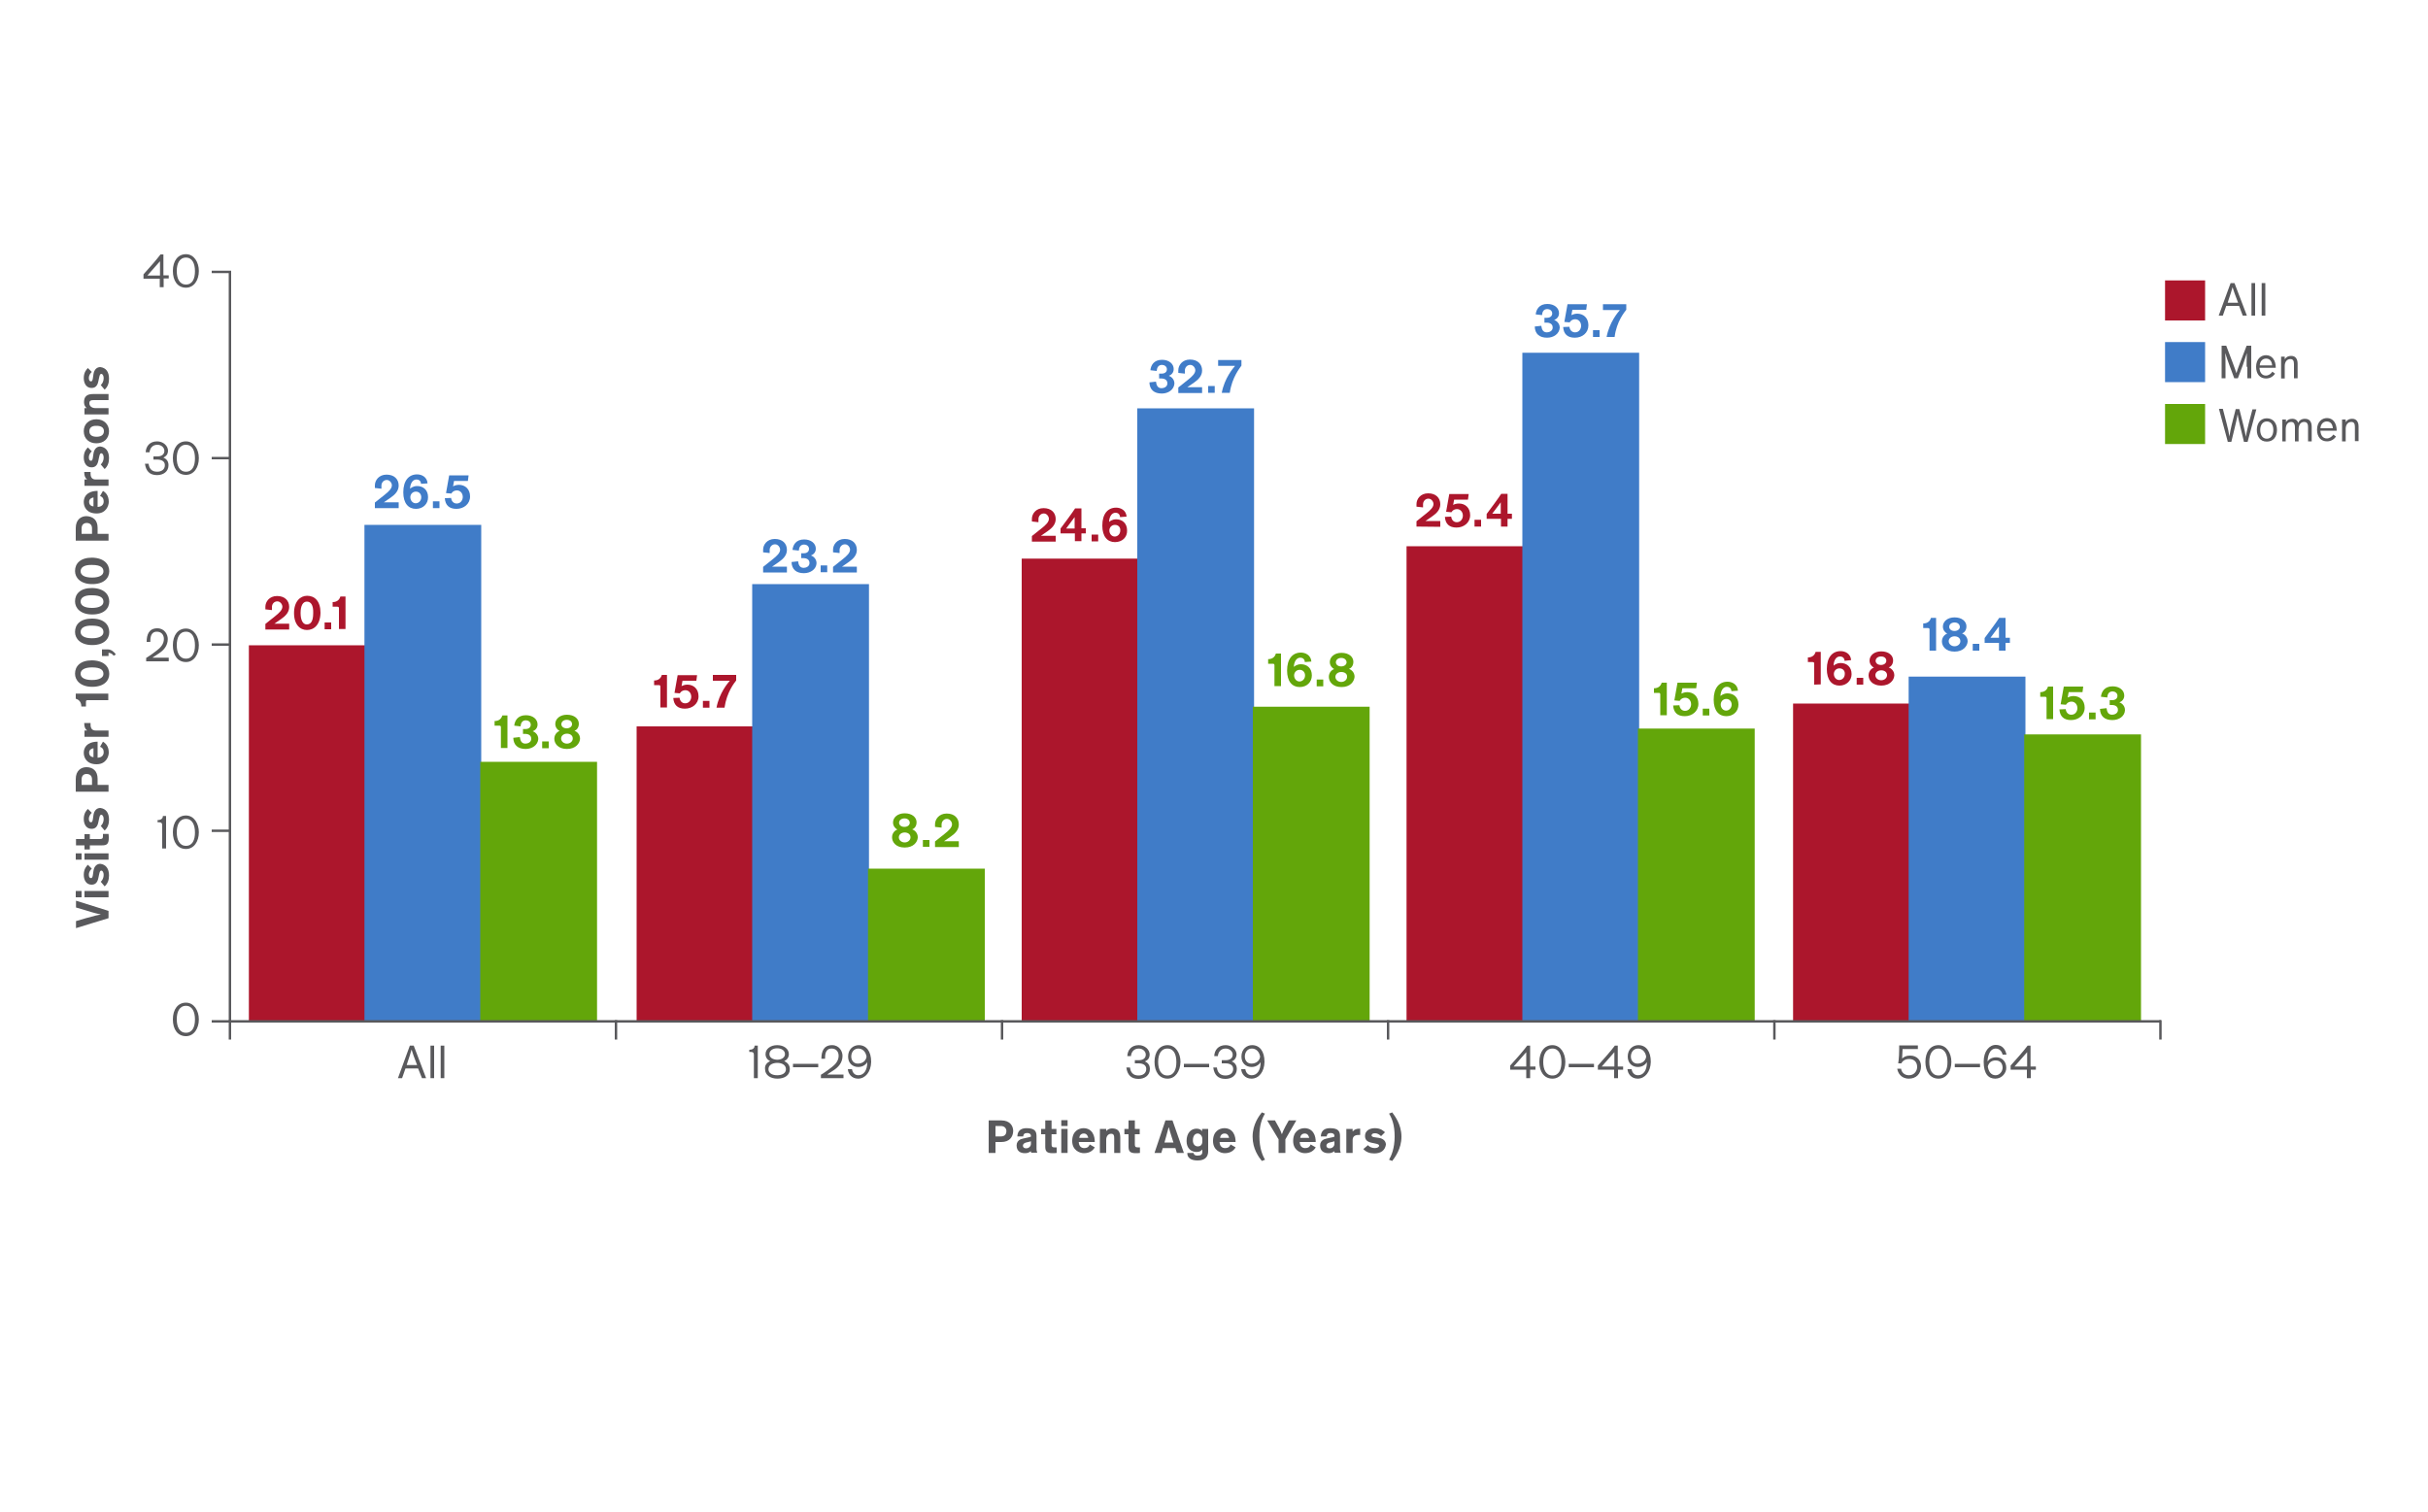 <?xml version="1.0" encoding="utf-8"?>
<!-- Generator: Adobe Illustrator 21.1.0, SVG Export Plug-In . SVG Version: 6.00 Build 0)  -->
<svg version="1.1" id="Layer_1" xmlns="http://www.w3.org/2000/svg" xmlns:xlink="http://www.w3.org/1999/xlink" x="0px" y="0px"
	 viewBox="0 0 1000 622.9" style="enable-background:new 0 0 1000 622.9;" xml:space="preserve">
<style type="text/css">
	.st0{fill:#AC162C;}
	.st1{fill:#407CC8;}
	.st2{fill:#63A60A;}
	.st3{fill:none;stroke:#59595C;stroke-miterlimit:10;}
	.st4{fill:#59595C;}
</style>
<rect x="262.2" y="299.2" class="st0" width="48.1" height="121.9"/>
<rect x="309.8" y="240.6" class="st1" width="48.1" height="180.5"/>
<rect x="357.5" y="357.8" class="st2" width="48.1" height="63.3"/>
<rect x="102.5" y="265.8" class="st0" width="48.1" height="155.3"/>
<rect x="150.1" y="216.2" class="st1" width="48.1" height="204.9"/>
<rect x="197.8" y="313.8" class="st2" width="48.1" height="107.3"/>
<rect x="738.5" y="289.8" class="st0" width="48.1" height="131.3"/>
<rect x="786.1" y="278.7" class="st1" width="48.1" height="142.4"/>
<rect x="833.7" y="302.5" class="st2" width="48.1" height="118.6"/>
<rect x="579.3" y="225" class="st0" width="48.1" height="196.1"/>
<rect x="627" y="145.3" class="st1" width="48.1" height="275.8"/>
<rect x="674.6" y="300.1" class="st2" width="48.1" height="121"/>
<rect x="420.8" y="230.1" class="st0" width="48.1" height="191"/>
<rect x="468.4" y="168.2" class="st1" width="48.1" height="252.9"/>
<rect x="516" y="291.1" class="st2" width="48.1" height="130"/>
<polyline class="st3" points="890,420.7 94.7,420.7 94.7,112.1 "/>
<g>
	<g>
		<path class="st4" d="M44.7,375.2v3c-4.5,1.4-9,2.7-13.4,4.1v-2.9l4.1-1.2c3.2-0.9,5.2-1.4,6-1.5v-0.1c-0.8-0.1-2.9-0.6-6-1.6
			l-4.1-1.2V371L44.7,375.2z"/>
		<path class="st4" d="M33.6,369.6h-2.4V367h2.4V369.6z M44.7,369.6h-9.9V367h9.9V369.6z"/>
		<path class="st4" d="M44.9,360.6c0,1.8-0.5,3.3-1.8,4.5l-1.6-1.9c0.7-0.6,1.2-1.7,1.2-2.8c0-1-0.4-1.8-1-1.8
			c-0.7,0-0.8,1.3-1.2,3.1c-0.4,1.9-1.3,2.7-2.8,2.7c-2.1,0-3.2-1.8-3.2-4.1c0-2.5,1.3-3.7,1.7-4.1l1.6,1.6
			c-0.4,0.4-1.2,1.2-1.2,2.5c0,0.9,0.3,1.4,0.9,1.4c0.5,0,0.7-0.7,0.8-1.6l0.2-1.4c0.3-2,1.5-2.9,2.8-2.9
			C43.7,356.1,44.9,357.9,44.9,360.6z"/>
		<path class="st4" d="M33.6,354.1h-2.4v-2.6h2.4V354.1z M44.7,354.1h-9.9v-2.6h9.9V354.1z"/>
		<path class="st4" d="M36.9,345.6h4.2c1,0,1.3-0.2,1.3-1.2c0-0.5,0-0.6,0-0.9h2.3c0.1,0.4,0.1,1.5,0.1,1.7c0,2.5-0.9,3-2.7,3h-5.1
			v1.7h-2.2v-1.7h-3.5v-2.6h3.5v-2h2.2V345.6z"/>
		<path class="st4" d="M44.9,337.6c0,1.8-0.5,3.3-1.8,4.5l-1.6-1.9c0.7-0.6,1.2-1.7,1.2-2.8c0-1-0.4-1.8-1-1.8
			c-0.7,0-0.8,1.3-1.2,3.1c-0.4,1.9-1.3,2.7-2.8,2.7c-2.1,0-3.2-1.8-3.2-4.1c0-2.5,1.3-3.7,1.7-4.1l1.6,1.6
			c-0.4,0.4-1.2,1.2-1.2,2.5c0,0.9,0.3,1.4,0.9,1.4c0.5,0,0.7-0.7,0.8-1.6l0.2-1.4c0.3-2,1.5-2.9,2.8-2.9
			C43.7,333.1,44.9,334.9,44.9,337.6z"/>
		<path class="st4" d="M40.2,320.8v2.5h4.5v2.8H31.2v-5.2c0-3.5,2.2-4.9,4.4-4.9C38.2,316,40.2,317.5,40.2,320.8z M33.6,321.1v2.2
			h4.3v-2.2c0-1.2-0.5-2.3-2.3-2.3C34.3,318.8,33.6,319.7,33.6,321.1z"/>
		<path class="st4" d="M40.3,312.1c1.8-0.1,2.4-1.2,2.4-2.2c0-1.5-0.7-2-1.5-2.3l1.2-2.1c1.2,0.7,2.4,2,2.4,4.5c0,1.7-1.2,4.8-5,4.8
			c-4.1,0-5.3-2.7-5.3-4.7c0-1.7,0.8-3,2-3.7c1.1-0.7,2.5-0.9,3.7-0.9V312.1z M38.5,308.2c-0.6,0.1-1.8,0.5-1.8,1.8
			c0,1.2,0.8,1.8,1.8,1.9V308.2z"/>
		<path class="st4" d="M37.3,298.5c0,1.7,0.8,2.4,2.1,2.4h5.3v2.6h-9.9v-2.6h1v-0.1c-0.7-0.5-1.1-1.5-1.1-2.7v-0.3h2.6V298.5z"/>
		<path class="st4" d="M44.7,288.4h-8.6c-0.6,0-0.7,0.2-0.7,0.8v1.8h-1.9c0-2.1-1.3-2.9-2.3-3.2v-2.1h13.4V288.4z"/>
		<path class="st4" d="M45,277.6c0,2.8-2.2,5.3-7,5.3c-4.8,0-7.1-2.6-7.1-5.4c0-3.1,2.2-5.5,7-5.5C42.9,272.1,45,274.7,45,277.6z
			 M33.2,277.5c0,1.6,1.6,2.6,4.7,2.6c3.2,0,4.7-1.1,4.7-2.5c0-1.4-0.8-2.7-4.7-2.7C34.7,274.9,33.2,276,33.2,277.5z"/>
		<path class="st4" d="M44.5,267.5c1.2,0,2.6,1,3.2,2.1l-0.9,0.5c-0.4-0.7-1.3-1.2-2.1-1.2v1.3h-2.7v-2.7H44.5z"/>
		<path class="st4" d="M45,260.4c0,2.8-2.2,5.3-7,5.3c-4.8,0-7.1-2.6-7.1-5.4c0-3.1,2.2-5.5,7-5.5C42.9,254.8,45,257.4,45,260.4z
			 M33.2,260.3c0,1.6,1.6,2.6,4.7,2.6c3.2,0,4.7-1.1,4.7-2.5c0-1.4-0.8-2.7-4.7-2.7C34.7,257.6,33.2,258.7,33.2,260.3z"/>
		<path class="st4" d="M45,247.8c0,2.8-2.2,5.3-7,5.3c-4.8,0-7.1-2.6-7.1-5.4c0-3.1,2.2-5.5,7-5.5C42.9,242.3,45,244.9,45,247.8z
			 M33.2,247.8c0,1.6,1.6,2.6,4.7,2.6c3.2,0,4.7-1.1,4.7-2.5c0-1.4-0.8-2.7-4.7-2.7C34.7,245.1,33.2,246.2,33.2,247.8z"/>
		<path class="st4" d="M45,235.3c0,2.8-2.2,5.3-7,5.3c-4.8,0-7.1-2.6-7.1-5.4c0-3.1,2.2-5.5,7-5.5C42.9,229.8,45,232.4,45,235.3z
			 M33.2,235.3c0,1.6,1.6,2.6,4.7,2.6c3.2,0,4.7-1.1,4.7-2.5c0-1.4-0.8-2.7-4.7-2.7C34.7,232.6,33.2,233.7,33.2,235.3z"/>
		<path class="st4" d="M40.2,217.4v2.5h4.5v2.8H31.2v-5.2c0-3.5,2.2-4.9,4.4-4.9C38.2,212.7,40.2,214.1,40.2,217.4z M33.6,217.7v2.2
			h4.3v-2.2c0-1.2-0.5-2.3-2.3-2.3C34.3,215.5,33.6,216.3,33.6,217.7z"/>
		<path class="st4" d="M40.3,208.8c1.8-0.1,2.4-1.2,2.4-2.2c0-1.5-0.7-2-1.5-2.3l1.2-2.1c1.2,0.7,2.4,2,2.4,4.5c0,1.7-1.2,4.8-5,4.8
			c-4.1,0-5.3-2.7-5.3-4.7c0-1.7,0.8-3,2-3.7c1.1-0.7,2.5-0.9,3.7-0.9V208.8z M38.5,204.9c-0.6,0.1-1.8,0.5-1.8,1.8
			c0,1.2,0.8,1.8,1.8,1.9V204.9z"/>
		<path class="st4" d="M37.3,195.1c0,1.7,0.8,2.4,2.1,2.4h5.3v2.6h-9.9v-2.6h1v-0.1c-0.7-0.5-1.1-1.5-1.1-2.7v-0.3h2.6V195.1z"/>
		<path class="st4" d="M44.9,188.7c0,1.8-0.5,3.3-1.8,4.5l-1.6-1.9c0.7-0.6,1.2-1.7,1.2-2.8c0-1-0.4-1.8-1-1.8
			c-0.7,0-0.8,1.3-1.2,3.1c-0.4,1.9-1.3,2.7-2.8,2.7c-2.1,0-3.2-1.8-3.2-4.1c0-2.5,1.3-3.7,1.7-4.1l1.6,1.6
			c-0.4,0.4-1.2,1.2-1.2,2.5c0,0.9,0.3,1.4,0.9,1.4c0.5,0,0.7-0.7,0.8-1.6l0.2-1.4c0.3-2,1.5-2.9,2.8-2.9
			C43.7,184.2,44.9,186,44.9,188.7z"/>
		<path class="st4" d="M44.9,177.6c0,3.1-2.2,5-5.2,5c-2.8,0-5.2-1.7-5.2-5c0-3,2.2-4.9,5.2-4.9C43.1,172.7,44.9,175.1,44.9,177.6z
			 M36.8,177.6c0,1.7,1.3,2.3,3,2.3c1.6,0,3-0.6,3-2.3c0-1.6-1.3-2.2-3-2.2C37.8,175.3,36.8,176.2,36.8,177.6z"/>
		<path class="st4" d="M44.7,164.8h-5.9c-1.2,0-2,0.1-2,1.3s1.1,2,2.4,2h5.5v2.6h-9.9v-2.6h0.9v0c-0.6-0.5-1.1-1.3-1.1-2.4
			c0-2.4,1.2-3.4,3.8-3.4h6.3V164.8z"/>
		<path class="st4" d="M44.9,156c0,1.8-0.5,3.3-1.8,4.5l-1.6-1.9c0.7-0.6,1.2-1.7,1.2-2.8c0-1-0.4-1.8-1-1.8c-0.7,0-0.8,1.3-1.2,3.1
			c-0.4,1.9-1.3,2.7-2.8,2.7c-2.1,0-3.2-1.8-3.2-4.1c0-2.5,1.3-3.7,1.7-4.1l1.6,1.6c-0.4,0.4-1.2,1.2-1.2,2.5c0,0.9,0.3,1.4,0.9,1.4
			c0.5,0,0.7-0.7,0.8-1.6l0.2-1.4c0.3-2,1.5-2.9,2.8-2.9C43.7,151.5,44.9,153.2,44.9,156z"/>
	</g>
</g>
<g>
	<g>
		<path class="st4" d="M412.4,470.4H410v4.5h-2.8v-13.4h5.2c3.5,0,4.9,2.2,4.9,4.4C417.2,468.4,415.7,470.4,412.4,470.4z
			 M412.1,463.8H410v4.3h2.2c1.2,0,2.3-0.5,2.3-2.3C414.4,464.5,413.5,463.8,412.1,463.8z"/>
		<path class="st4" d="M424.7,474.9l-0.1-0.7c0,0,0,0,0,0c-1,0.6-1.4,0.8-2.5,0.8c-1.9,0-3.4-0.9-3.4-3.2c0-1.2,0.6-2,1.6-2.5
			c0.9-0.4,3.7-0.8,4.3-1.1v-0.4c0-0.4-0.3-1.1-1.6-1.1c-1.1,0-1.5,0.5-1.6,1.4h-2.4c0.1-2.7,1.9-3.4,3.8-3.4c3.4,0,4.1,1.3,4.1,3.3
			v5.2c0,0.8,0.2,1.2,0.3,1.6H424.7z M424.6,470.1c-0.7,0.2-1,0.3-2,0.5c-0.8,0.2-1.3,0.7-1.3,1.3c0,0.6,0.4,1.1,1.3,1.1
			c1.3,0,2-1,2-1.8V470.1z"/>
		<path class="st4" d="M433.1,467.1v4.2c0,1,0.2,1.3,1.2,1.3c0.5,0,0.6,0,0.9,0v2.3c-0.4,0.1-1.5,0.1-1.7,0.1c-2.5,0-3-0.9-3-2.7
			v-5.1h-1.7V465h1.7v-3.5h2.6v3.5h2v2.2H433.1z"/>
		<path class="st4" d="M437.1,463.8v-2.4h2.6v2.4H437.1z M437.1,474.9V465h2.6v9.9H437.1z"/>
		<path class="st4" d="M444.3,470.5c0.1,1.8,1.2,2.4,2.2,2.4c1.5,0,2-0.7,2.3-1.5l2.1,1.2c-0.7,1.2-2,2.4-4.5,2.4
			c-1.7,0-4.8-1.2-4.8-5c0-4.1,2.7-5.3,4.7-5.3c1.7,0,3,0.8,3.7,2c0.7,1.1,0.9,2.5,0.9,3.7H444.3z M448.2,468.7
			c-0.1-0.6-0.5-1.8-1.8-1.8c-1.2,0-1.8,0.8-1.9,1.8H448.2z"/>
		<path class="st4" d="M458.9,474.9V469c0-1.2-0.1-2-1.3-2s-2,1.1-2,2.4v5.5H453V465h2.6v0.9h0c0.5-0.6,1.3-1.1,2.4-1.1
			c2.4,0,3.4,1.2,3.4,3.8v6.3H458.9z"/>
		<path class="st4" d="M467.4,467.1v4.2c0,1,0.2,1.3,1.2,1.3c0.5,0,0.6,0,0.9,0v2.3c-0.4,0.1-1.5,0.1-1.7,0.1c-2.5,0-3-0.9-3-2.7
			v-5.1h-1.7V465h1.7v-3.5h2.6v3.5h2v2.2H467.4z"/>
		<path class="st4" d="M484.1,472.9h-5.2l-0.6,2h-2.8l4.5-13.4h2.9l4.7,13.4h-2.9L484.1,472.9z M479.6,470.6h3.7l-0.8-2.5
			c-0.4-1.3-0.9-2.8-1.1-3.7h-0.1c-0.2,0.8-0.7,2.6-1,3.7L479.6,470.6z"/>
		<path class="st4" d="M495.2,473.5L495.2,473.5c-0.6,0.6-1.1,1-2.4,1c-2.1,0-4.1-1.4-4.1-4.5c0-3.3,1.8-5.1,4.1-5.1
			c1.1,0,1.9,0.4,2.3,1.1h0V465h2.5v9.2c0,1.9-0.9,3.8-4.3,3.8c-4.3,0-4.3-2.5-4.3-3.1h2.6c0,0.2,0.1,1.1,1.6,1.1s2-0.5,2-1.6V473.5
			z M495.2,469.2c0-1.4-1-2.3-1.9-2.3c-1.1,0-2,0.9-2,2.9c0,1.4,0.8,2.4,2,2.4c1.1,0,1.9-0.6,1.9-2.1V469.2z"/>
		<path class="st4" d="M502.3,470.5c0.1,1.8,1.2,2.4,2.2,2.4c1.5,0,2-0.7,2.3-1.5l2.1,1.2c-0.7,1.2-2,2.4-4.5,2.4
			c-1.7,0-4.8-1.2-4.8-5c0-4.1,2.7-5.3,4.7-5.3c1.7,0,3,0.8,3.7,2c0.7,1.1,0.9,2.5,0.9,3.7H502.3z M506.2,468.7
			c-0.1-0.6-0.5-1.8-1.8-1.8c-1.2,0-1.8,0.8-1.9,1.8H506.2z"/>
		<path class="st4" d="M521,458.7c-1.2,2-2.3,4.6-2.3,9.4c0,5,1.4,8,2.3,9.6l-1.3,0.5c-1.2-1.5-3.8-4.9-3.8-10c0-5.1,2.7-8.6,3.8-10
			L521,458.7z"/>
		<path class="st4" d="M529.4,469.3v5.6h-2.8v-5.6l-4.7-7.8h3.2l1.4,2.5c0.7,1.2,1.3,2.7,1.4,3.1h0.1c0.1-0.4,0.8-2,1.4-3.1l1.4-2.5
			h3.1L529.4,469.3z"/>
		<path class="st4" d="M535.3,470.5c0.1,1.8,1.2,2.4,2.2,2.4c1.5,0,2-0.7,2.3-1.5l2.1,1.2c-0.7,1.2-2,2.4-4.5,2.4
			c-1.7,0-4.8-1.2-4.8-5c0-4.1,2.7-5.3,4.7-5.3c1.7,0,3,0.8,3.7,2c0.7,1.1,0.9,2.5,0.9,3.7H535.3z M539.2,468.7
			c-0.1-0.6-0.5-1.8-1.8-1.8c-1.2,0-1.8,0.8-1.9,1.8H539.2z"/>
		<path class="st4" d="M549.7,474.9l-0.1-0.7c0,0,0,0,0,0c-1,0.6-1.4,0.8-2.5,0.8c-1.9,0-3.4-0.9-3.4-3.2c0-1.2,0.6-2,1.6-2.5
			c0.9-0.4,3.7-0.8,4.3-1.1v-0.4c0-0.4-0.3-1.1-1.6-1.1c-1.1,0-1.5,0.5-1.6,1.4h-2.4c0.1-2.7,1.9-3.4,3.8-3.4c3.4,0,4.1,1.3,4.1,3.3
			v5.2c0,0.8,0.2,1.2,0.3,1.6H549.7z M549.6,470.1c-0.7,0.2-1,0.3-2,0.5c-0.8,0.2-1.3,0.7-1.3,1.3c0,0.6,0.4,1.1,1.3,1.1
			c1.3,0,2-1,2-1.8V470.1z"/>
		<path class="st4" d="M559.5,467.5c-1.7,0-2.4,0.8-2.4,2.1v5.3h-2.6V465h2.6v1h0.1c0.5-0.7,1.5-1.1,2.7-1.1h0.3v2.6H559.5z"/>
		<path class="st4" d="M566,475.1c-1.8,0-3.3-0.5-4.5-1.8l1.9-1.6c0.6,0.7,1.7,1.2,2.8,1.2c1,0,1.8-0.4,1.8-1c0-0.7-1.3-0.8-3.1-1.2
			c-1.9-0.4-2.7-1.3-2.7-2.8c0-2.1,1.8-3.2,4.1-3.2c2.5,0,3.7,1.3,4.1,1.7l-1.6,1.6c-0.4-0.4-1.2-1.2-2.5-1.2
			c-0.9,0-1.4,0.3-1.4,0.9c0,0.5,0.7,0.7,1.6,0.8l1.4,0.2c2,0.3,2.9,1.5,2.9,2.8C570.4,473.9,568.7,475.1,566,475.1z"/>
		<path class="st4" d="M573.4,458.2c1,1.4,3.8,4.9,3.8,10c0,5.1-2.7,8.5-3.8,10l-1.3-0.5c0.9-1.6,2.3-4.6,2.3-9.6
			c0-4.8-1.1-7.4-2.3-9.4L573.4,458.2z"/>
	</g>
</g>
<g>
	<g>
		<path class="st4" d="M172.2,440.1H167l-1.4,4h-1.7l4.9-13.4h1.6l5.1,13.4h-1.7L172.2,440.1z M169.5,432.3c-0.4,1.6-1,3.3-1.6,5.1
			l-0.4,1.3h4.3l-0.5-1.3C170.6,435.6,170,434,169.5,432.3L169.5,432.3z"/>
		<path class="st4" d="M177.3,444.1v-13.4h1.5v13.4H177.3z"/>
		<path class="st4" d="M181.5,444.1v-13.4h1.5v13.4H181.5z"/>
	</g>
</g>
<g>
	<g>
		<path class="st4" d="M310.5,444.1v-9.6c0-0.9-0.4-1.2-1.2-1.2h-0.7v-0.9c1.7,0,2.2-0.9,2.2-1.7h1.3v13.4H310.5z"/>
		<path class="st4" d="M317.2,437.1c-1.2-0.6-1.9-1.6-1.9-2.9c0-2.2,2.1-3.7,4.8-3.7s4.8,1.5,4.8,3.7c0,1.3-0.7,2.3-1.9,2.9
			c1.4,0.6,2.3,1.7,2.3,3.3c0,2.6-2.3,3.9-5.1,3.9c-2.8,0-5.1-1.4-5.1-3.9C314.9,438.8,315.8,437.7,317.2,437.1z M320.1,442.9
			c2,0,3.6-0.8,3.6-2.5c0-1.7-1.6-2.6-3.6-2.6h-0.2c-1.9,0.1-3.4,0.9-3.4,2.6C316.5,442.1,318.1,442.9,320.1,442.9z M320,436.5
			L320,436.5h0.1c1.8,0,3.2-0.9,3.2-2.3c0-1.5-1.4-2.4-3.2-2.4c-1.8,0-3.2,0.9-3.2,2.4C316.9,435.6,318.2,436.4,320,436.5z"/>
		<path class="st4" d="M326.6,439.6v-1.4h10.4v1.4H326.6z"/>
		<path class="st4" d="M338.1,444.1v-1.4c0.2-0.1,2-1.2,4.3-3c1.6-1.2,3-2.7,3-4.8c0-1.7-1-3-2.9-3c-2.6,0-2.7,2.6-2.7,4.2h-1.5
			c0-3.1,1-5.6,4.4-5.6c3,0,4.3,2.6,4.3,4.4c0,2.9-1.8,4.7-3.6,5.9l-2.6,1.7v0.1h6.6v1.5H338.1z"/>
		<path class="st4" d="M353.4,444.3c-2.6,0-4.1-2-4.2-3.9h1.7c0.1,0.8,0.7,2.5,2.6,2.5c2.2,0,3.7-1.9,3.7-5.4h0
			c-0.3,0.5-1.4,2-3.7,2c-2.4,0-4.2-1.6-4.2-4.3c0-3.1,2.2-4.7,4.4-4.7c3.1,0,5.1,2.5,5.1,6.9C358.7,441.5,356.4,444.3,353.4,444.3z
			 M353.5,431.9c-1.8,0-2.9,1.5-2.9,3.3c0,1.5,0.9,2.9,2.7,2.9c2,0,3.4-1.2,3.6-2.9C356.5,433,355.1,431.9,353.5,431.9z"/>
	</g>
</g>
<g>
	<g>
		<path class="st4" d="M471.5,437.2c0.5,0.2,2.1,0.9,2.1,3.1c0,2.7-2.2,4.1-4.7,4.1c-3.1,0-4.6-1.7-5-4.7h1.5
			c0.2,1.9,1.2,3.3,3.5,3.3c1.8,0,3.2-0.9,3.2-2.7c0-1.7-1.5-2.3-3.2-2.3h-1.5v-1.3h1.6c1.6,0,2.9-0.7,2.9-2.3
			c0-1.3-1.2-2.5-2.9-2.5c-2.2,0-3.1,1.7-3.2,3.1h-1.5c0.1-2.4,1.6-4.5,4.7-4.5c2.5,0,4.5,1.8,4.5,3.9
			C473.4,436,472.7,436.7,471.5,437.2L471.5,437.2z"/>
		<path class="st4" d="M480.9,444.3c-3.5,0-5.4-2.9-5.4-6.9c0-4.2,2.1-6.9,5.4-6.9c3.3,0,5.3,3.3,5.3,6.9
			C486.1,441.2,484.1,444.3,480.9,444.3z M480.8,431.9c-2.7,0-3.8,2.5-3.8,5.5c0,3.1,1.1,5.6,3.8,5.6c2.7,0,3.7-2.5,3.7-5.5
			C484.5,434.4,483.5,431.9,480.8,431.9z"/>
		<path class="st4" d="M487.6,439.6v-1.4H498v1.4H487.6z"/>
		<path class="st4" d="M507.3,437.2c0.5,0.2,2.1,0.9,2.1,3.1c0,2.7-2.2,4.1-4.7,4.1c-3.1,0-4.6-1.7-5-4.7h1.5
			c0.2,1.9,1.2,3.3,3.5,3.3c1.8,0,3.2-0.9,3.2-2.7c0-1.7-1.5-2.3-3.2-2.3h-1.5v-1.3h1.6c1.6,0,2.9-0.7,2.9-2.3
			c0-1.3-1.2-2.5-2.9-2.5c-2.2,0-3.1,1.7-3.2,3.1h-1.5c0.1-2.4,1.6-4.5,4.7-4.5c2.5,0,4.5,1.8,4.5,3.9
			C509.1,436,508.4,436.7,507.3,437.2L507.3,437.2z"/>
		<path class="st4" d="M515.4,444.3c-2.6,0-4.1-2-4.2-3.9h1.7c0.1,0.8,0.7,2.5,2.6,2.5c2.2,0,3.7-1.9,3.7-5.4h0
			c-0.3,0.5-1.4,2-3.7,2c-2.4,0-4.2-1.6-4.2-4.3c0-3.1,2.2-4.7,4.4-4.7c3.1,0,5.1,2.5,5.1,6.9C520.7,441.5,518.5,444.3,515.4,444.3z
			 M515.6,431.9c-1.8,0-2.9,1.5-2.9,3.3c0,1.5,0.9,2.9,2.7,2.9c2,0,3.4-1.2,3.6-2.9C518.6,433,517.2,431.9,515.6,431.9z"/>
	</g>
</g>
<g>
	<g>
		<path class="st4" d="M630.2,440.6v3.5h-1.6v-3.5H622v-1.7c2.2-2.4,5.6-6.3,7-8.2h1.2v8.6h2.2v1.3H630.2z M628.6,433.4L628.6,433.4
			l-5.2,5.9h5.2V433.4z"/>
		<path class="st4" d="M639.4,444.3c-3.5,0-5.4-2.9-5.4-6.9c0-4.2,2.1-6.9,5.4-6.9c3.3,0,5.3,3.3,5.3,6.9
			C644.7,441.2,642.7,444.3,639.4,444.3z M639.4,431.9c-2.7,0-3.8,2.5-3.8,5.5c0,3.1,1.1,5.6,3.8,5.6c2.7,0,3.7-2.5,3.7-5.5
			C643.1,434.4,642,431.9,639.4,431.9z"/>
		<path class="st4" d="M646.1,439.6v-1.4h10.4v1.4H646.1z"/>
		<path class="st4" d="M666.4,440.6v3.5h-1.6v-3.5h-6.7v-1.7c2.2-2.4,5.6-6.3,7-8.2h1.2v8.6h2.2v1.3H666.4z M664.9,433.4
			L664.9,433.4l-5.2,5.9h5.2V433.4z"/>
		<path class="st4" d="M674.5,444.3c-2.6,0-4.1-2-4.2-3.9h1.7c0.1,0.8,0.7,2.5,2.6,2.5c2.2,0,3.7-1.9,3.7-5.4h0
			c-0.3,0.5-1.4,2-3.7,2c-2.4,0-4.2-1.6-4.2-4.3c0-3.1,2.2-4.7,4.4-4.7c3.1,0,5.1,2.5,5.1,6.9C679.8,441.5,677.5,444.3,674.5,444.3z
			 M674.6,431.9c-1.8,0-2.9,1.5-2.9,3.3c0,1.5,0.9,2.9,2.7,2.9c2,0,3.4-1.2,3.6-2.9C677.6,433,676.2,431.9,674.6,431.9z"/>
	</g>
</g>
<g>
	<g>
		<path class="st4" d="M783,440.2c0.1,1.2,1.1,2.7,3.2,2.7c2.4,0,3.4-2,3.4-3.4c0-2-1.2-3.3-3.3-3.3c-2.5,0-3.2,1.8-3.2,1.8h-1.3
			c0,0,0.4-2.3,0.4-5.7c0-1,0-1.7,0-1.7h7.7v1.5h-6.3l-0.2,3.9c0.9-0.7,1.6-1.2,3.3-1.2c2.9,0,4.5,2,4.5,4.4c0,3.2-2.1,5.1-5,5.1
			c-3.4,0-4.6-2.6-4.8-4.1H783z"/>
		<path class="st4" d="M798.4,444.3c-3.5,0-5.4-2.9-5.4-6.9c0-4.2,2.1-6.9,5.4-6.9c3.3,0,5.3,3.3,5.3,6.9
			C803.7,441.2,801.7,444.3,798.4,444.3z M798.4,431.9c-2.7,0-3.8,2.5-3.8,5.5c0,3.1,1.1,5.6,3.8,5.6c2.7,0,3.7-2.5,3.7-5.5
			C802.1,434.4,801,431.9,798.4,431.9z"/>
		<path class="st4" d="M805.1,439.6v-1.4h10.4v1.4H805.1z"/>
		<path class="st4" d="M821.8,444.3c-2.8,0-4.8-1.9-4.8-7c0-4.3,2.3-6.9,5-6.9c2.6,0,3.9,1.7,4.4,4h-1.6c-0.2-0.8-0.9-2.5-2.8-2.5
			c-2.8,0-3.4,3.8-3.4,5.3h0c0.5-0.7,1.5-1.7,3.6-1.7c2.4,0,4.1,1.8,4.1,4.3C826.4,441.8,824.6,444.3,821.8,444.3z M821.9,436.8
			c-1.7,0-2.8,0.9-3.2,2.5c0.3,2,1.3,3.6,3.2,3.6c1.6,0,2.9-1.5,2.9-3.2C824.7,437.9,823.8,436.8,821.9,436.8z"/>
		<path class="st4" d="M836.4,440.6v3.5h-1.6v-3.5h-6.7v-1.7c2.2-2.4,5.6-6.3,7-8.2h1.2v8.6h2.2v1.3H836.4z M834.9,433.4
			L834.9,433.4l-5.2,5.9h5.2V433.4z"/>
	</g>
</g>
<g>
	<g>
		<path class="st4" d="M922.2,126h-5.3l-1.4,4h-1.7l4.9-13.4h1.6l5.1,13.4h-1.7L922.2,126z M919.5,118.3c-0.4,1.6-1,3.3-1.6,5.1
			l-0.4,1.3h4.3l-0.5-1.3C920.6,121.6,920,119.9,919.5,118.3L919.5,118.3z"/>
		<path class="st4" d="M927.3,130v-13.4h1.5V130H927.3z"/>
		<path class="st4" d="M931.5,130v-13.4h1.5V130H931.5z"/>
	</g>
</g>
<g>
	<g>
		<path class="st4" d="M925.3,151.1c0-2.2,0-3.3,0.1-5.7h0c-0.6,1.9-1.2,3.6-1.6,4.8l-2.1,5.6h-1.5l-2-5.4c-0.7-1.9-1.2-3.3-1.7-5h0
			c0.1,2.4,0.1,3.5,0.1,5.8v4.6h-1.6v-13.4h1.9l2.7,7.1c0.6,1.7,1.2,3.2,1.5,4.2h0c0.3-1.1,0.9-2.7,1.5-4.3l2.7-7h1.9v13.4h-1.6
			V151.1z"/>
		<path class="st4" d="M930.6,151.6c0.1,1.9,1.1,3.1,2.6,3.1c1.2,0,2.2-0.8,2.7-1.6l1.1,0.8c-0.8,1.2-2.1,2-3.7,2
			c-2.4,0-4.1-1.7-4.1-4.8c0-3.2,2-4.8,4.1-4.8c2.5,0,4,2.1,4,5.2H930.6z M935.8,150.5c-0.1-1.5-0.8-2.8-2.5-2.8
			c-1.6,0-2.5,1.3-2.6,2.8H935.8z"/>
		<path class="st4" d="M944.8,155.8V150c0-1.4-0.4-2.1-1.5-2.1c-1.5,0-2.3,1.3-2.3,2.8v5.2h-1.5v-9h1.5v1.1h0
			c0.4-0.7,1.2-1.4,2.7-1.4c1.9,0,2.6,1.5,2.6,3.2v6H944.8z"/>
	</g>
</g>
<g>
	<g>
		<path class="st4" d="M917.5,181.8l-3.6-13.4h1.6l1.5,5.8c0.6,2.2,1,4.1,1.2,5.6h0c0.2-1.5,0.6-3.3,0.9-4.6l1.7-6.7h1.5l1.7,6.8
			c0.4,1.5,0.7,3.1,1,4.6h0c0.2-1.6,0.7-3.6,1.2-5.6l1.5-5.7h1.6l-3.6,13.4h-1.5l-1.4-5.8c-0.4-1.7-1-4.1-1.2-5.6h0
			c-0.2,1.4-0.8,3.9-1.2,5.6l-1.4,5.8H917.5z"/>
		<path class="st4" d="M933.6,181.9c-2.7,0-4.1-2.1-4.1-4.8c0-2.7,1.5-4.8,4.1-4.8c2.7,0,4.2,2.1,4.2,4.8
			C937.8,179.9,936.3,181.9,933.6,181.9z M936.3,177.1c0-2-0.9-3.5-2.7-3.5c-1.7,0-2.7,1.5-2.7,3.5c0,1.7,0.7,3.6,2.7,3.6
			C935.3,180.7,936.3,179.3,936.3,177.1z"/>
		<path class="st4" d="M950.6,181.8v-5.6c0-0.9,0-2.4-1.6-2.4c-1.4,0-2.3,1.1-2.3,3.1v4.9h-1.5v-5.9c0-0.9-0.3-2.1-1.5-2.1
			c-1.6,0-2.3,1.3-2.3,3.1v4.9H940v-9h1.5v1.1h0c0.4-0.8,1.2-1.4,2.6-1.4c1.3,0,2.2,0.7,2.4,1.7h0c0.4-0.9,1.3-1.7,2.8-1.7
			c2.3,0,2.8,1.7,2.8,3.4v5.9H950.6z"/>
		<path class="st4" d="M955.7,177.5c0.1,1.9,1.1,3.1,2.6,3.1c1.2,0,2.2-0.8,2.7-1.6l1.1,0.8c-0.8,1.2-2.1,2-3.7,2
			c-2.4,0-4.1-1.7-4.1-4.8c0-3.2,2-4.8,4.1-4.8c2.5,0,4,2.1,4,5.2H955.7z M960.8,176.4c-0.1-1.5-0.8-2.8-2.5-2.8
			c-1.6,0-2.5,1.3-2.6,2.8H960.8z"/>
		<path class="st4" d="M969.9,181.8v-5.9c0-1.4-0.4-2.1-1.5-2.1c-1.5,0-2.3,1.3-2.3,2.8v5.2h-1.5v-9h1.5v1.1h0
			c0.4-0.7,1.2-1.4,2.7-1.4c1.9,0,2.6,1.5,2.6,3.2v6H969.9z"/>
	</g>
</g>
<line class="st3" x1="87.2" y1="112" x2="95.2" y2="112"/>
<line class="st3" x1="87.2" y1="188.7" x2="95.2" y2="188.7"/>
<line class="st3" x1="87.2" y1="265.5" x2="95.2" y2="265.5"/>
<line class="st3" x1="87.2" y1="342.2" x2="95.2" y2="342.2"/>
<line class="st3" x1="87.2" y1="420.7" x2="95.2" y2="420.7"/>
<line class="st3" x1="94.7" y1="420.2" x2="94.7" y2="428.2"/>
<line class="st3" x1="253.7" y1="420.2" x2="253.7" y2="428.2"/>
<line class="st3" x1="412.7" y1="420.2" x2="412.7" y2="428.2"/>
<line class="st3" x1="571.7" y1="420.2" x2="571.7" y2="428.2"/>
<line class="st3" x1="730.8" y1="420.2" x2="730.8" y2="428.2"/>
<line class="st3" x1="889.8" y1="420.2" x2="889.8" y2="428.2"/>
<g>
	<g>
		<path class="st4" d="M67.4,114.8v3.5h-1.6v-3.5h-6.7V113c2.2-2.4,5.6-6.3,7-8.2h1.2v8.6h2.2v1.3H67.4z M65.9,107.6L65.9,107.6
			l-5.2,5.9h5.2V107.6z"/>
		<path class="st4" d="M76.6,118.5c-3.5,0-5.4-2.9-5.4-6.9c0-4.2,2.1-6.9,5.4-6.9c3.3,0,5.3,3.3,5.3,6.9
			C81.9,115.4,79.9,118.5,76.6,118.5z M76.6,106.1c-2.7,0-3.8,2.5-3.8,5.5c0,3.1,1.1,5.6,3.8,5.6c2.7,0,3.7-2.5,3.7-5.5
			C80.3,108.6,79.2,106.1,76.6,106.1z"/>
		<path class="st4" d="M67.3,188.5c0.5,0.2,2.1,0.9,2.1,3.1c0,2.7-2.2,4.1-4.7,4.1c-3.1,0-4.6-1.7-5-4.7h1.5
			c0.2,1.9,1.2,3.3,3.5,3.3c1.8,0,3.2-0.9,3.2-2.7c0-1.7-1.5-2.3-3.2-2.3h-1.5v-1.3h1.6c1.6,0,2.9-0.7,2.9-2.3
			c0-1.3-1.2-2.5-2.9-2.5c-2.2,0-3.1,1.7-3.2,3.1H60c0.1-2.4,1.6-4.5,4.7-4.5c2.5,0,4.5,1.8,4.5,3.9
			C69.1,187.3,68.4,187.9,67.3,188.5L67.3,188.5z"/>
		<path class="st4" d="M76.6,195.6c-3.5,0-5.4-2.9-5.4-6.9c0-4.2,2.1-6.9,5.4-6.9c3.3,0,5.3,3.3,5.3,6.9
			C81.9,192.5,79.9,195.6,76.6,195.6z M76.6,183.2c-2.7,0-3.8,2.5-3.8,5.5c0,3.1,1.1,5.6,3.8,5.6c2.7,0,3.7-2.5,3.7-5.5
			C80.3,185.6,79.2,183.2,76.6,183.2z"/>
		<path class="st4" d="M60.2,272.4V271c0.2-0.1,2-1.2,4.3-3c1.6-1.2,3-2.7,3-4.8c0-1.7-1-3-2.9-3c-2.6,0-2.7,2.6-2.7,4.2h-1.5
			c0-3.1,1-5.6,4.4-5.6c3,0,4.3,2.6,4.3,4.4c0,2.9-1.8,4.7-3.6,5.9l-2.6,1.7v0.1h6.6v1.5H60.2z"/>
		<path class="st4" d="M76.6,272.7c-3.5,0-5.4-2.9-5.4-6.9c0-4.2,2.1-6.9,5.4-6.9c3.3,0,5.3,3.3,5.3,6.9
			C81.9,269.5,79.9,272.7,76.6,272.7z M76.6,260.2c-2.7,0-3.8,2.5-3.8,5.5c0,3.1,1.1,5.6,3.8,5.6c2.7,0,3.7-2.5,3.7-5.5
			C80.3,262.7,79.2,260.2,76.6,260.2z"/>
		<path class="st4" d="M66.8,349.5v-9.6c0-0.9-0.4-1.2-1.2-1.2h-0.7v-0.9c1.7,0,2.2-0.9,2.2-1.7h1.3v13.4H66.8z"/>
		<path class="st4" d="M76.6,349.7c-3.5,0-5.4-2.9-5.4-6.9c0-4.2,2.1-6.9,5.4-6.9c3.3,0,5.3,3.3,5.3,6.9
			C81.9,346.6,79.9,349.7,76.6,349.7z M76.6,337.3c-2.7,0-3.8,2.5-3.8,5.5c0,3.1,1.1,5.6,3.8,5.6c2.7,0,3.7-2.5,3.7-5.5
			C80.3,339.8,79.2,337.3,76.6,337.3z"/>
		<path class="st4" d="M76.6,426.8c-3.5,0-5.4-2.9-5.4-6.9c0-4.2,2.1-6.9,5.4-6.9c3.3,0,5.3,3.3,5.3,6.9
			C81.9,423.6,79.9,426.8,76.6,426.8z M76.6,414.3c-2.7,0-3.8,2.5-3.8,5.5c0,3.1,1.1,5.6,3.8,5.6c2.7,0,3.7-2.5,3.7-5.5
			C80.3,416.8,79.2,414.3,76.6,414.3z"/>
	</g>
</g>
<g>
	<g>
		<path class="st0" d="M109.3,259.2V257l3.9-3.1c1.9-1.5,3.1-2.7,3.1-4c0-0.9-0.8-2.2-2.1-2.2s-2.2,1.1-2.2,2.3c0,0.5,0,1.1,0,1.3
			l-2.7-0.3v-1.1c0-2,1.6-4.4,4.8-4.4c3.2,0,5,1.9,5,4.5c0,2.2-1.5,3.7-3.2,4.9l-2.9,2h6.1v2.4H109.3z"/>
		<path class="st0" d="M126.4,259.5c-2.8,0-5.3-2.2-5.3-7c0-4.8,2.6-7.1,5.4-7.1c3.1,0,5.5,2.2,5.5,7
			C131.9,257.4,129.3,259.5,126.4,259.5z M126.4,247.8c-1.6,0-2.6,1.6-2.6,4.7c0,3.2,1.1,4.7,2.5,4.7c1.4,0,2.7-0.8,2.7-4.7
			C129.1,249.2,128,247.8,126.4,247.8z"/>
		<path class="st0" d="M133.7,256.4h2.7v2.8h-2.7V256.4z"/>
		<path class="st0" d="M139.6,259.2v-8.6c0-0.6-0.2-0.7-0.8-0.7H137v-1.9c2.1,0,2.9-1.3,3.2-2.3h2.1v13.4H139.6z"/>
	</g>
</g>
<g>
	<path class="st1" d="M154.4,209.3V207l3.9-3.1c1.9-1.5,3.1-2.7,3.1-4c0-0.9-0.8-2.2-2.1-2.2s-2.2,1.1-2.2,2.3c0,0.5,0,1.1,0,1.3
		l-2.7-0.3v-1.1c0-2,1.6-4.4,4.8-4.4c3.2,0,5,1.9,5,4.5c0,2.2-1.5,3.7-3.2,4.9l-2.9,2h6.1v2.4H154.4z"/>
	<path class="st1" d="M171.3,209.6c-3.1,0-5.2-2.3-5.2-6.8c0-4.9,2.3-7.4,5.7-7.4c1.8,0,4.1,1,4.3,3.7l-2.7,0.2
		c0-0.4-0.2-1.8-1.9-1.8s-2.6,2-2.6,3.8c0.2-0.2,1.2-1.1,2.9-1.1c2.5,0,4.5,1.6,4.5,4.6C176.3,207.6,174.2,209.6,171.3,209.6z
		 M171.3,202.5c-1.4,0-2.3,1.1-2.3,2.3c0,1.4,1,2.5,2.2,2.5c1.2,0,2.3-1,2.3-2.5C173.5,203.6,172.7,202.5,171.3,202.5z"/>
	<path class="st1" d="M178.3,206.5h2.7v2.8h-2.7V206.5z"/>
	<path class="st1" d="M188,209.6c-3,0-4.6-1.5-4.8-4.4l2.6-0.1c0.1,1.2,0.9,2.3,2.3,2.3c1.7,0,2.5-1.5,2.5-2.7
		c0-1.6-1.1-2.7-2.4-2.7c-1.7,0-2.3,1.3-2.3,1.3l-2.2-0.2l1.3-7.3h8l-0.3,2.3h-5.7l-0.4,2.2c0.4-0.2,1.3-0.6,2.4-0.6
		c2.5,0,4.6,1.7,4.6,4.8S191,209.6,188,209.6z"/>
</g>
<g>
	<path class="st2" d="M206.3,308.2v-8.6c0-0.6-0.2-0.7-0.8-0.7h-1.8V297c2.1,0,2.9-1.3,3.2-2.3h2.1v13.4H206.3z"/>
	<path class="st2" d="M216.5,308.5c-3.2,0-5-1.6-5.1-4.6l2.7-0.3c0.2,1.5,0.7,2.7,2.3,2.7c0.9,0,2.4-0.5,2.4-2c0-1.9-2-2-2.4-2h-1
		v-2h1.1c0.8,0,2.1-0.4,2.1-1.8c0-1.2-1.1-1.8-2-1.8c-1.6,0-2.1,1.2-2.2,2.5l-2.6-0.3c0.2-2,1.4-4.3,4.8-4.3c2.8,0,4.8,1.6,4.8,3.8
		c0,1.7-1.2,2.5-2,2.8c0.7,0.2,2.3,1.2,2.3,3.2C221.5,306.9,219.2,308.5,216.5,308.5z"/>
	<path class="st2" d="M223.3,305.4h2.7v2.8h-2.7V305.4z"/>
	<path class="st2" d="M233.5,308.5c-3.7,0-5.2-2.3-5.2-4.2c0-1.9,1.4-3,2.2-3.2c-0.8-0.4-1.8-1.4-1.8-2.9c0-2.1,1.9-3.8,4.8-3.8
		c3.1,0,4.9,1.7,4.9,3.7c0,1.8-1.1,2.7-1.8,2.9c0.8,0.3,2.3,1.3,2.3,3.3C238.8,306.2,237.1,308.5,233.5,308.5z M233.5,302.2
		c-1.3,0-2.4,0.8-2.4,2c0,1.2,1.1,2.1,2.4,2.1s2.4-0.9,2.4-2.1C235.9,302.9,234.8,302.2,233.5,302.2z M233.4,296.5
		c-1.3,0-2.2,0.8-2.2,1.8c0,0.9,0.8,1.7,2.2,1.7c1.2,0,2.2-0.7,2.2-1.7C235.6,297.3,234.9,296.5,233.4,296.5z"/>
</g>
<g>
	<g>
		<path class="st0" d="M272,291.5v-8.6c0-0.6-0.2-0.7-0.8-0.7h-1.8v-1.9c2.1,0,2.9-1.3,3.2-2.3h2.1v13.4H272z"/>
		<path class="st0" d="M282.1,291.9c-3,0-4.6-1.5-4.8-4.4l2.6-0.1c0.1,1.2,0.9,2.3,2.3,2.3c1.7,0,2.5-1.5,2.5-2.7
			c0-1.6-1.1-2.7-2.4-2.7c-1.7,0-2.3,1.3-2.3,1.3l-2.2-0.2l1.3-7.3h8l-0.3,2.3h-5.7l-0.4,2.2c0.4-0.2,1.3-0.6,2.4-0.6
			c2.5,0,4.6,1.7,4.6,4.8S285.1,291.9,282.1,291.9z"/>
		<path class="st0" d="M289.5,288.7h2.7v2.8h-2.7V288.7z"/>
		<path class="st0" d="M298.4,291.5h-3.3c1.1-6,4.7-10.2,5.4-11v-0.1h-6.9v-2.4h9.6v2.3C302.5,281.2,299.3,285.1,298.4,291.5z"/>
	</g>
</g>
<g>
	<path class="st1" d="M314.3,235.7v-2.2l3.9-3.1c1.9-1.5,3.1-2.7,3.1-4c0-0.9-0.8-2.2-2.1-2.2s-2.2,1.1-2.2,2.3c0,0.5,0,1.1,0,1.3
		l-2.7-0.3v-1.1c0-2,1.6-4.4,4.8-4.4c3.2,0,5,1.9,5,4.5c0,2.2-1.5,3.7-3.2,4.9l-2.9,2h6.1v2.4H314.3z"/>
	<path class="st1" d="M331.1,236.1c-3.2,0-5-1.6-5.1-4.6l2.7-0.3c0.2,1.5,0.7,2.7,2.3,2.7c0.9,0,2.4-0.5,2.4-2c0-1.9-2-2-2.4-2h-1
		v-2h1.1c0.8,0,2.1-0.4,2.1-1.8c0-1.2-1.1-1.8-2-1.8c-1.6,0-2.1,1.2-2.2,2.5l-2.6-0.3c0.2-2,1.4-4.3,4.8-4.3c2.8,0,4.8,1.6,4.8,3.8
		c0,1.7-1.2,2.5-2,2.8c0.7,0.2,2.3,1.2,2.3,3.2C336.2,234.4,333.9,236.1,331.1,236.1z"/>
	<path class="st1" d="M338,232.9h2.7v2.8H338V232.9z"/>
	<path class="st1" d="M343.1,235.7v-2.2l3.9-3.1c1.9-1.5,3.1-2.7,3.1-4c0-0.9-0.8-2.2-2.1-2.2s-2.2,1.1-2.2,2.3c0,0.5,0,1.1,0,1.3
		l-2.7-0.3v-1.1c0-2,1.6-4.4,4.8-4.4c3.2,0,5,1.9,5,4.5c0,2.2-1.5,3.7-3.2,4.9l-2.9,2h6.1v2.4H343.1z"/>
</g>
<g>
	<path class="st2" d="M372.6,349.1c-3.7,0-5.2-2.3-5.2-4.2c0-1.9,1.4-3,2.2-3.2c-0.8-0.4-1.8-1.4-1.8-2.9c0-2.1,1.9-3.8,4.8-3.8
		c3.1,0,4.9,1.7,4.9,3.7c0,1.8-1.1,2.7-1.8,2.9c0.8,0.3,2.3,1.3,2.3,3.3C377.9,346.9,376.2,349.1,372.6,349.1z M372.6,342.9
		c-1.3,0-2.4,0.8-2.4,2c0,1.2,1.1,2.1,2.4,2.1s2.4-0.9,2.4-2.1C375,343.6,373.9,342.9,372.6,342.9z M372.5,337.1
		c-1.3,0-2.2,0.8-2.2,1.8c0,0.9,0.8,1.7,2.2,1.7c1.2,0,2.2-0.7,2.2-1.7C374.7,338,373.9,337.1,372.5,337.1z"/>
	<path class="st2" d="M380.1,346h2.7v2.8h-2.7V346z"/>
	<path class="st2" d="M385.1,348.8v-2.2l3.9-3.1c1.9-1.5,3.1-2.7,3.1-4c0-0.9-0.8-2.2-2.1-2.2s-2.2,1.1-2.2,2.3c0,0.5,0,1.1,0,1.3
		l-2.7-0.3v-1.1c0-2,1.6-4.4,4.8-4.4c3.2,0,5,1.9,5,4.5c0,2.2-1.5,3.7-3.2,4.9l-2.9,2h6.1v2.4H385.1z"/>
</g>
<g>
	<g>
		<path class="st0" d="M425,223v-2.2l3.9-3.1c1.9-1.5,3.1-2.7,3.1-4c0-0.9-0.8-2.2-2.1-2.2s-2.2,1.1-2.2,2.3c0,0.5,0,1.1,0,1.3
			l-2.7-0.3v-1.1c0-2,1.6-4.4,4.8-4.4c3.2,0,5,1.9,5,4.5c0,2.2-1.5,3.7-3.2,4.9l-2.9,2h6.1v2.4H425z"/>
		<path class="st0" d="M445.4,219.7v3.2h-2.7v-3.2h-5.9v-2c1.3-1.7,4.7-6.3,6-8.3h2.6v8.2h1.8v2.1H445.4z M442.6,213L442.6,213
			l-3.5,4.7h3.5V213z"/>
		<path class="st0" d="M449.6,220.2h2.7v2.8h-2.7V220.2z"/>
		<path class="st0" d="M459.2,223.3c-3.1,0-5.2-2.3-5.2-6.8c0-4.9,2.3-7.4,5.7-7.4c1.8,0,4.1,1,4.3,3.7l-2.7,0.2
			c0-0.4-0.2-1.8-1.9-1.8s-2.6,2-2.6,3.8c0.2-0.2,1.2-1.1,2.9-1.1c2.5,0,4.5,1.6,4.5,4.6C464.3,221.3,462.2,223.3,459.2,223.3z
			 M459.2,216.2c-1.4,0-2.3,1.1-2.3,2.3c0,1.4,1,2.5,2.2,2.5c1.2,0,2.3-1,2.3-2.5C461.5,217.3,460.7,216.2,459.2,216.2z"/>
	</g>
</g>
<g>
	<path class="st1" d="M478.5,162.1c-3.2,0-5-1.6-5.1-4.6l2.7-0.3c0.2,1.5,0.7,2.7,2.3,2.7c0.9,0,2.4-0.5,2.4-2c0-1.9-2-2-2.4-2h-1
		v-2h1.1c0.8,0,2.1-0.4,2.1-1.8c0-1.2-1.1-1.8-2-1.8c-1.6,0-2.1,1.2-2.2,2.5l-2.6-0.3c0.2-2,1.4-4.3,4.8-4.3c2.8,0,4.8,1.6,4.8,3.8
		c0,1.7-1.2,2.5-2,2.8c0.7,0.2,2.3,1.2,2.3,3.2C483.5,160.5,481.2,162.1,478.5,162.1z"/>
	<path class="st1" d="M485.3,161.8v-2.2l3.9-3.1c1.9-1.5,3.1-2.7,3.1-4c0-0.9-0.8-2.2-2.1-2.2s-2.2,1.1-2.2,2.3c0,0.5,0,1.1,0,1.3
		l-2.7-0.3v-1.1c0-2,1.6-4.4,4.8-4.4c3.2,0,5,1.9,5,4.5c0,2.2-1.5,3.7-3.2,4.9l-2.9,2h6.1v2.4H485.3z"/>
	<path class="st1" d="M497.6,159h2.7v2.8h-2.7V159z"/>
	<path class="st1" d="M506.5,161.8h-3.3c1.1-6,4.7-10.2,5.4-11v-0.1h-6.9v-2.4h9.6v2.3C510.7,151.5,507.4,155.4,506.5,161.8z"/>
</g>
<g>
	<path class="st2" d="M524.9,282.7v-8.6c0-0.6-0.2-0.7-0.8-0.7h-1.8v-1.9c2.1,0,2.9-1.3,3.2-2.3h2.1v13.4H524.9z"/>
	<path class="st2" d="M535.3,283c-3.1,0-5.2-2.3-5.2-6.8c0-4.9,2.3-7.4,5.7-7.4c1.8,0,4.1,1,4.3,3.7l-2.7,0.2c0-0.4-0.2-1.8-1.9-1.8
		s-2.6,2-2.6,3.8c0.2-0.2,1.2-1.1,2.9-1.1c2.5,0,4.5,1.6,4.5,4.6C540.3,281,538.2,283,535.3,283z M535.3,275.9
		c-1.4,0-2.3,1.1-2.3,2.3c0,1.4,1,2.5,2.2,2.5c1.2,0,2.3-1,2.3-2.5C537.5,277,536.7,275.9,535.3,275.9z"/>
	<path class="st2" d="M542.3,279.9h2.7v2.8h-2.7V279.9z"/>
	<path class="st2" d="M552.5,283c-3.7,0-5.2-2.3-5.2-4.2c0-1.9,1.4-3,2.2-3.2c-0.8-0.4-1.8-1.4-1.8-2.9c0-2.1,1.9-3.8,4.8-3.8
		c3.1,0,4.9,1.7,4.9,3.7c0,1.8-1.1,2.7-1.8,2.9c0.8,0.3,2.3,1.3,2.3,3.3C557.7,280.8,556.1,283,552.5,283z M552.4,276.8
		c-1.3,0-2.4,0.8-2.4,2c0,1.2,1.1,2.1,2.4,2.1c1.3,0,2.4-0.9,2.4-2.1C554.9,277.5,553.8,276.8,552.4,276.8z M552.4,271
		c-1.3,0-2.2,0.8-2.2,1.8c0,0.9,0.8,1.7,2.2,1.7c1.2,0,2.2-0.7,2.2-1.7C554.6,271.9,553.8,271,552.4,271z"/>
</g>
<g>
	<g>
		<path class="st0" d="M583.4,216.9l0-2.2l3.9-3.1c1.9-1.5,3.1-2.7,3.1-4c0-0.9-0.8-2.2-2.1-2.2c-1.3,0-2.2,1.1-2.2,2.3
			c0,0.5,0,1.1,0,1.3l-2.7-0.3l0-1.1c0-2,1.6-4.4,4.8-4.4c3.2,0,5,1.9,5,4.5c0,2.2-1.5,3.7-3.2,4.9l-2.9,2l6.1,0v2.4L583.4,216.9z"
			/>
		<path class="st0" d="M599.9,217.3c-3,0-4.6-1.5-4.8-4.4l2.6-0.1c0.1,1.2,0.9,2.3,2.3,2.3c1.7,0,2.5-1.5,2.5-2.7
			c0-1.6-1.1-2.7-2.4-2.7c-1.7,0-2.3,1.3-2.3,1.3l-2.2-0.2l1.3-7.3l8,0l-0.3,2.3l-5.7,0l-0.4,2.2c0.4-0.3,1.3-0.6,2.4-0.6
			c2.5,0,4.6,1.7,4.6,4.8S602.9,217.3,599.9,217.3z"/>
		<path class="st0" d="M607.3,214.1l2.7,0l0,2.8l-2.7,0L607.3,214.1z"/>
		<path class="st0" d="M620.9,213.7l0,3.2h-2.7v-3.2l-5.9,0v-2c1.3-1.7,4.7-6.3,6-8.3h2.6l0,8.2l1.8,0v2.1L620.9,213.7z
			 M618.1,206.9L618.1,206.9l-3.5,4.7l3.5,0L618.1,206.9z"/>
	</g>
</g>
<g>
	<path class="st1" d="M637.2,139.1c-3.2,0-5-1.6-5.1-4.6l2.7-0.3c0.2,1.5,0.7,2.7,2.3,2.7c0.9,0,2.4-0.5,2.4-2c0-1.9-2-2-2.4-2h-1
		v-2h1.1c0.8,0,2.1-0.4,2.1-1.8c0-1.2-1.1-1.8-2-1.8c-1.6,0-2.1,1.2-2.2,2.5l-2.6-0.3c0.2-2,1.4-4.3,4.8-4.3c2.8,0,4.8,1.6,4.8,3.8
		c0,1.7-1.2,2.5-2,2.8c0.7,0.2,2.3,1.2,2.3,3.2C642.2,137.5,639.9,139.1,637.2,139.1z"/>
	<path class="st1" d="M648.6,139.1c-3,0-4.6-1.5-4.8-4.4l2.6-0.1c0.1,1.2,0.9,2.3,2.3,2.3c1.7,0,2.5-1.5,2.5-2.7
		c0-1.6-1.1-2.7-2.4-2.7c-1.7,0-2.3,1.3-2.3,1.3l-2.2-0.2l1.3-7.3h8l-0.3,2.3h-5.7l-0.4,2.2c0.4-0.2,1.3-0.6,2.4-0.6
		c2.5,0,4.6,1.7,4.6,4.8S651.7,139.1,648.6,139.1z"/>
	<path class="st1" d="M656.1,136h2.7v2.8h-2.7V136z"/>
	<path class="st1" d="M665,138.8h-3.3c1.1-6,4.7-10.2,5.4-11v-0.1h-6.9v-2.4h9.6v2.3C669.1,128.5,665.8,132.4,665,138.8z"/>
</g>
<g>
	<path class="st2" d="M683.8,294.7v-8.6c0-0.6-0.2-0.7-0.8-0.7h-1.8v-1.9c2.1,0,2.9-1.3,3.2-2.3h2.1v13.4H683.8z"/>
	<path class="st2" d="M693.9,295c-3,0-4.6-1.5-4.8-4.4l2.6-0.1c0.1,1.2,0.9,2.3,2.3,2.3c1.7,0,2.5-1.5,2.5-2.7
		c0-1.6-1.1-2.7-2.4-2.7c-1.7,0-2.3,1.3-2.3,1.3l-2.2-0.2l1.3-7.3h8l-0.3,2.3h-5.7l-0.4,2.2c0.4-0.2,1.3-0.6,2.4-0.6
		c2.5,0,4.6,1.7,4.6,4.8S696.9,295,693.9,295z"/>
	<path class="st2" d="M701.3,291.9h2.7v2.8h-2.7V291.9z"/>
	<path class="st2" d="M711,295c-3.1,0-5.2-2.3-5.2-6.8c0-4.9,2.3-7.4,5.7-7.4c1.8,0,4.1,1,4.3,3.7l-2.7,0.2c0-0.4-0.2-1.8-1.9-1.8
		s-2.6,2-2.6,3.8c0.2-0.2,1.2-1.1,2.9-1.1c2.5,0,4.5,1.6,4.5,4.6C716,293,713.9,295,711,295z M711,287.9c-1.4,0-2.3,1.1-2.3,2.3
		c0,1.4,1,2.5,2.2,2.5c1.2,0,2.3-1,2.3-2.5C713.2,289,712.4,287.9,711,287.9z"/>
</g>
<g>
	<g>
		<path class="st0" d="M747.2,282l0-8.6c0-0.6-0.2-0.7-0.8-0.7l-1.8,0l0-1.9c2.1,0,2.9-1.3,3.2-2.3l2.1,0l0,13.4L747.2,282z"/>
		<path class="st0" d="M757.6,282.4c-3.1,0-5.2-2.3-5.2-6.8c0-4.9,2.3-7.4,5.7-7.4c1.8,0,4.1,1,4.3,3.7l-2.7,0.3
			c0-0.4-0.2-1.8-1.9-1.8c-1.8,0-2.6,2-2.6,3.8c0.2-0.2,1.2-1.1,2.9-1.1c2.5,0,4.5,1.6,4.5,4.6C762.6,280.3,760.5,282.4,757.6,282.4
			z M757.6,275.3c-1.4,0-2.3,1.1-2.3,2.3c0,1.4,1,2.5,2.2,2.5c1.2,0,2.3-1,2.3-2.5C759.9,276.3,759,275.3,757.6,275.3z"/>
		<path class="st0" d="M764.7,279.2l2.7,0l0,2.8l-2.7,0L764.7,279.2z"/>
		<path class="st0" d="M774.8,282.4c-3.7,0-5.2-2.3-5.2-4.2c0-1.9,1.4-3,2.2-3.2c-0.8-0.4-1.8-1.4-1.8-2.9c0-2.1,1.9-3.8,4.8-3.8
			c3.1,0,4.9,1.7,4.9,3.7c0,1.8-1.1,2.7-1.8,2.9c0.8,0.3,2.3,1.3,2.3,3.3C780.1,280.1,778.4,282.4,774.8,282.4z M774.8,276.1
			c-1.3,0-2.4,0.8-2.4,2c0,1.2,1.1,2.1,2.4,2.1c1.3,0,2.4-0.9,2.4-2.1C777.2,276.8,776.1,276.1,774.8,276.1z M774.7,270.4
			c-1.3,0-2.2,0.8-2.2,1.8c0,0.9,0.8,1.7,2.2,1.7c1.2,0,2.2-0.7,2.2-1.7C776.9,271.2,776.2,270.4,774.7,270.4z"/>
	</g>
</g>
<g>
	<path class="st1" d="M794.7,268v-8.6c0-0.6-0.2-0.7-0.8-0.7h-1.8v-1.9c2.1,0,2.9-1.3,3.2-2.3h2.1V268H794.7z"/>
	<path class="st1" d="M805,268.4c-3.7,0-5.2-2.3-5.2-4.2c0-1.9,1.4-3,2.2-3.2c-0.8-0.4-1.8-1.4-1.8-2.9c0-2.1,1.9-3.8,4.8-3.8
		c3.1,0,4.9,1.7,4.9,3.7c0,1.8-1.1,2.7-1.8,2.9c0.8,0.3,2.3,1.3,2.3,3.3C810.3,266.1,808.6,268.4,805,268.4z M805,262.1
		c-1.3,0-2.4,0.8-2.4,2c0,1.2,1.1,2.1,2.4,2.1s2.4-0.9,2.4-2.1C807.4,262.8,806.3,262.1,805,262.1z M805,256.4
		c-1.3,0-2.2,0.8-2.2,1.8c0,0.9,0.8,1.7,2.2,1.7c1.2,0,2.2-0.7,2.2-1.7C807.1,257.2,806.4,256.4,805,256.4z"/>
	<path class="st1" d="M812.5,265.2h2.7v2.8h-2.7V265.2z"/>
	<path class="st1" d="M826,264.8v3.2h-2.7v-3.2h-5.9v-2c1.3-1.7,4.7-6.3,6-8.3h2.6v8.2h1.8v2.1H826z M823.3,258L823.3,258l-3.5,4.7
		h3.5V258z"/>
</g>
<g>
	<path class="st2" d="M842.9,296.3v-8.6c0-0.6-0.2-0.7-0.8-0.7h-1.8v-1.9c2.1,0,2.9-1.3,3.2-2.3h2.1v13.4H842.9z"/>
	<path class="st2" d="M853,296.6c-3,0-4.6-1.5-4.8-4.4l2.6-0.1c0.1,1.2,0.9,2.3,2.3,2.3c1.7,0,2.5-1.5,2.5-2.7
		c0-1.6-1.1-2.7-2.4-2.7c-1.7,0-2.3,1.3-2.3,1.3l-2.2-0.2l1.3-7.3h8l-0.3,2.3h-5.7l-0.4,2.2c0.4-0.2,1.3-0.6,2.4-0.6
		c2.5,0,4.6,1.7,4.6,4.8S856,296.6,853,296.6z"/>
	<path class="st2" d="M860.4,293.5h2.7v2.8h-2.7V293.5z"/>
	<path class="st2" d="M870,296.6c-3.2,0-5-1.6-5.1-4.6l2.7-0.3c0.2,1.5,0.7,2.7,2.3,2.7c0.9,0,2.4-0.5,2.4-2c0-1.9-2-2-2.4-2h-1v-2
		h1.1c0.8,0,2.1-0.4,2.1-1.8c0-1.2-1.1-1.8-2-1.8c-1.6,0-2.1,1.2-2.2,2.5l-2.6-0.3c0.2-2,1.4-4.3,4.8-4.3c2.8,0,4.8,1.6,4.8,3.8
		c0,1.7-1.2,2.5-2,2.8c0.7,0.2,2.3,1.2,2.3,3.2C875.1,295,872.8,296.6,870,296.6z"/>
</g>
<rect x="891.7" y="115.5" class="st0" width="16.5" height="16.5"/>
<rect x="891.7" y="140.9" class="st1" width="16.5" height="16.5"/>
<rect x="891.7" y="166.4" class="st2" width="16.5" height="16.5"/>
</svg>
